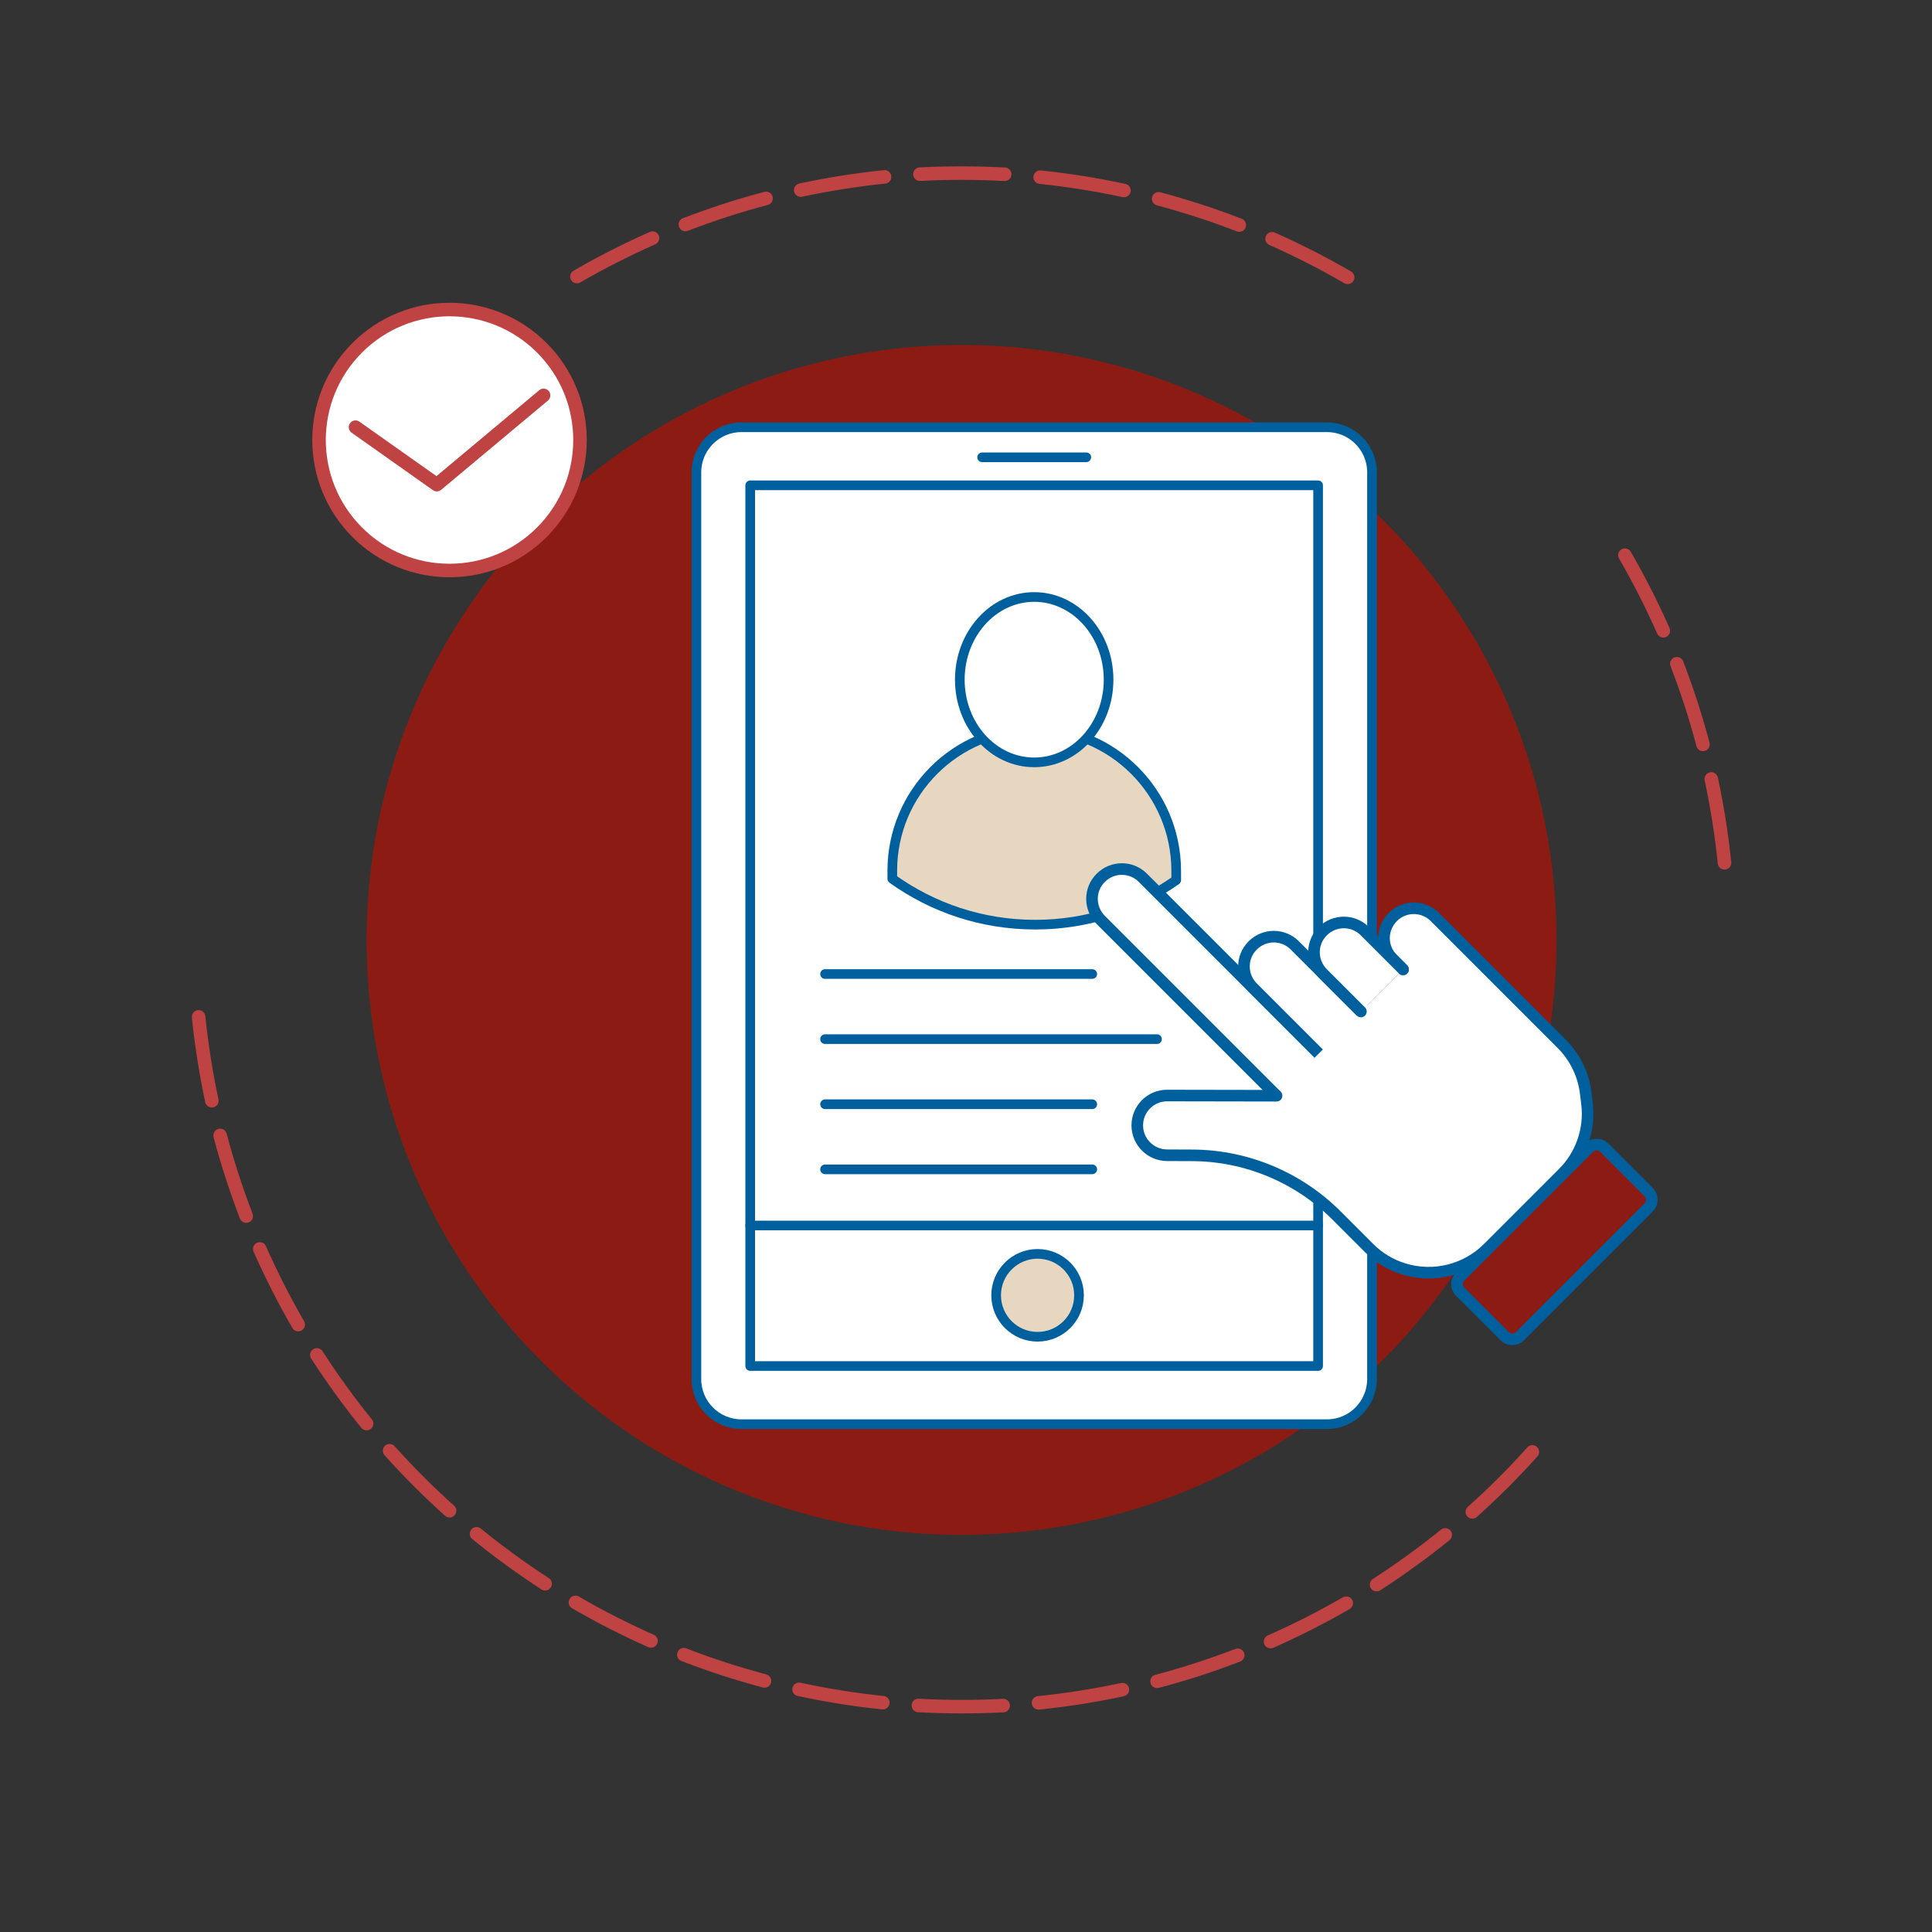 <?xml version="1.0" encoding="utf-8"?>
<!-- Generator: Adobe Illustrator 24.2.1, SVG Export Plug-In . SVG Version: 6.00 Build 0)  -->
<svg version="1.1" id="Layer_1" xmlns="http://www.w3.org/2000/svg" xmlns:xlink="http://www.w3.org/1999/xlink" x="0px" y="0px"
	 viewBox="0 0 2000 2000" style="enable-background:new 0 0 2000 2000;" xml:space="preserve">
<rect x="0" y="0" width="2000" height="2000" fill="#333333" stroke="none"/>
<style type="text/css">
	.st0{fill:#8C1C13;}
	.st1{fill:#FFFFFF;stroke:#00609E;stroke-width:10;stroke-linecap:round;stroke-linejoin:round;stroke-miterlimit:10;}
	.st2{fill:none;stroke:#00609E;stroke-width:10;stroke-linecap:round;stroke-linejoin:round;stroke-miterlimit:10;}
	.st3{fill:#E7D7C1;stroke:#00609E;stroke-width:10;stroke-linecap:round;stroke-linejoin:round;stroke-miterlimit:10;}
	.st4{fill:#E7D7C1;}
	.st5{fill:#FFFFFF;stroke:#00609E;stroke-width:12;stroke-linecap:round;stroke-linejoin:round;stroke-miterlimit:10;}
	.st6{fill:none;stroke:#00609E;stroke-width:12;stroke-linecap:round;stroke-linejoin:round;stroke-miterlimit:10;}
	.st7{fill:none;stroke:#BF4342;stroke-width:14;stroke-linecap:round;stroke-linejoin:round;stroke-miterlimit:10;}
	.st8{fill:#FFFFFF;stroke:#BF4342;stroke-width:14;stroke-linecap:round;stroke-linejoin:round;stroke-miterlimit:10;}
</style>
<g id="Layer_2_1_">
</g>
<g id="Layer_28">
	<g id="XMLID_125_">
		<circle id="XMLID_997_" class="st0" cx="995.4" cy="973" r="615.9"/>
		<g id="XMLID_1338_">
			<path id="XMLID_1274_" class="st1" d="M1373.7,1474.3H767.5c-25.7,0-46.6-20.9-46.6-46.6V488.9c0-25.7,20.9-46.6,46.6-46.6h606.2
				c25.7,0,46.6,20.9,46.6,46.6v938.8C1420.2,1453.4,1399.4,1474.3,1373.7,1474.3z"/>
			<rect id="XMLID_998_" x="776.6" y="502.4" class="st2" width="587.9" height="911.7"/>
			<line id="XMLID_1271_" class="st2" x1="776.6" y1="1268.6" x2="1364.5" y2="1268.6"/>
			<line id="XMLID_1273_" class="st2" x1="1016.7" y1="473.4" x2="1124.5" y2="473.4"/>
			<circle id="XMLID_1270_" class="st3" cx="1074.1" cy="1340.9" r="42.9"/>
			<g id="XMLID_1335_">
				<path id="XMLID_1320_" class="st4" d="M1070.6,754.5L1070.6,754.5c-81.2,0-146.9,65.8-146.9,146.9v8.3
					c41.7,29.9,92.7,47.5,147.9,47.5c54.3,0,104.7-17.1,146-46.1v-9.7C1217.5,820.3,1151.7,754.5,1070.6,754.5z"/>
				<path id="XMLID_1321_" class="st2" d="M1070.6,754.5L1070.6,754.5c-81.2,0-146.9,65.8-146.9,146.9v8.3
					c41.7,29.9,92.7,47.5,147.9,47.5c54.3,0,104.7-17.1,146-46.1v-9.7C1217.5,820.3,1151.7,754.5,1070.6,754.5z"/>
				<ellipse id="XMLID_119_" class="st1" cx="1070.6" cy="703.6" rx="77" ry="85.6"/>
			</g>
			<g id="XMLID_1322_">
				<line id="XMLID_1323_" class="st2" x1="854.1" y1="1008.3" x2="1130.7" y2="1008.3"/>
				<line id="XMLID_1332_" class="st2" x1="854.1" y1="1075.7" x2="1197.7" y2="1075.7"/>
				<line id="XMLID_1333_" class="st2" x1="854.1" y1="1143.1" x2="1130.7" y2="1143.1"/>
				<line id="XMLID_1334_" class="st2" x1="854.1" y1="1210.5" x2="1130.7" y2="1210.5"/>
			</g>
		</g>
		<g id="XMLID_1368_">
			<g id="XMLID_1369_">
				<g>
					<g id="XMLID_51_">
						<path id="XMLID_55_" class="st5" d="M1321.5,1134.3l-182-182c-12.1-12.1-12.1-31.6,0-43.6l0,0c12.1-12.1,31.6-12.1,43.6,0
							l182,182"/>
						<path id="XMLID_54_" class="st5" d="M1365.2,1090.7l-68.4-68.4c-12.1-12.1-12.1-31.6,0-43.6l0,0c12.1-12.1,31.6-12.1,43.6,0
							l68.4,68.4"/>
						<path id="XMLID_53_" class="st5" d="M1321.5,1134.3l-113.3-0.2c-17.1,0-30.9,13.8-30.9,30.9l0,0c0,17,13.8,30.8,30.8,30.9
							l25.5,0.1c56.3,0.1,110.2,22.5,150,62.3l33.7,33.7c10.1,10.1,22.5,17.6,36.2,21.7l0,0c30.8,9.4,64.2,1,87-21.7l77.5-77.5
							c18.8-18.8,28-45.2,24.9-71.6l-1.3-10.8c-2.3-19.5-11-37.6-24.9-51.5L1496,959.9l-10.6-10.6c-12.1-12.1-31.6-12.1-43.6,0l0,0
							c-12.1,12.1-12.1,31.6,0,43.6l10.6,10.6"/>
						<path id="XMLID_52_" class="st5" d="M1408.8,1047.1l-39.5-39.5c-12.1-12.1-12.1-31.6,0-43.6l0,0c12.1-12.1,31.6-12.1,43.6,0
							l39.5,39.5"/>
					</g>
					<g id="XMLID_50_">
						<path class="st0" d="M1706.7,1249.9l-133.3,133.3c-4.4,4.4-11.4,4.4-15.8,0l-46-46c-4.4-4.4-4.4-11.4,0-15.8l133.3-133.3
							c4.4-4.4,11.4-4.4,15.8,0l46,46C1711,1238.5,1711,1245.6,1706.7,1249.9z"/>
						<path class="st6" d="M1706.7,1249.9l-133.3,133.3c-4.4,4.4-11.4,4.4-15.8,0l-46-46c-4.4-4.4-4.4-11.4,0-15.8l133.3-133.3
							c4.4-4.4,11.4-4.4,15.8,0l46,46C1711,1238.5,1711,1245.6,1706.7,1249.9z"/>
					</g>
				</g>
			</g>
		</g>
		<path id="XMLID_851_" class="st7" d="M952.3,180.3c14.3-0.8,28.6-1.1,43.1-1.1c15,0,29.9,0.4,44.7,1.2"/>
		<path id="XMLID_1055_" class="st7" d="M828.9,196.8c14-3,28.1-5.6,42.4-7.9c14.8-2.3,29.6-4.3,44.4-5.8"/>
		<path id="XMLID_1061_" class="st7" d="M709.5,232.4c13.3-5.1,26.9-9.9,40.6-14.4c14.3-4.6,28.6-8.9,42.9-12.6"/>
		<path id="XMLID_1071_" class="st7" d="M597.2,286.3c12.4-7.2,25-14,37.9-20.6c13.4-6.8,26.9-13.2,40.4-19.2"/>
		<path id="XMLID_1200_" class="st7" d="M219.3,1139.5c-3-14-5.6-28.1-7.9-42.4c-2.3-14.8-4.3-29.6-5.8-44.4"/>
		<path id="XMLID_1204_" class="st7" d="M254.9,1258.9c-5.1-13.3-9.9-26.9-14.4-40.6c-4.6-14.3-8.9-28.6-12.6-42.9"/>
		<path id="XMLID_1205_" class="st7" d="M308.7,1371.2c-7.2-12.4-14-25-20.6-37.9c-6.8-13.4-13.2-26.9-19.2-40.4"/>
		<path id="XMLID_1206_" class="st7" d="M379.5,1473.7c-9-11.1-17.8-22.5-26.2-34.2c-8.8-12.1-17.3-24.5-25.3-36.9"/>
		<path id="XMLID_1207_" class="st7" d="M465.4,1563.9c-10.6-9.5-21.1-19.4-31.3-29.6c-10.6-10.6-20.9-21.5-30.8-32.5"/>
		<path id="XMLID_1208_" class="st7" d="M564.3,1639.5c-12-7.8-23.8-15.9-35.5-24.4c-12.1-8.8-24-17.9-35.5-27.3"/>
		<path id="XMLID_1209_" class="st7" d="M673.9,1698.7c-13.1-5.8-26-12-38.9-18.5c-13.4-6.8-26.5-14-39.3-21.4"/>
		<path id="XMLID_1214_" class="st7" d="M791.4,1740.1c-13.8-3.7-27.6-7.8-41.3-12.2c-14.3-4.6-28.3-9.6-42.2-15"/>
		<path id="XMLID_1215_" class="st7" d="M913.9,1762.6c-14.2-1.5-28.4-3.3-42.7-5.6c-14.8-2.3-29.5-5.1-44-8.2"/>
		<path id="XMLID_1216_" class="st7" d="M1038.5,1765.6c-14.3,0.8-28.6,1.1-43.1,1.1c-15,0-29.9-0.4-44.7-1.2"/>
		<path id="XMLID_1217_" class="st7" d="M1161.9,1749.1c-14,3-28.1,5.6-42.4,7.9c-14.8,2.3-29.6,4.3-44.4,5.8"/>
		<path id="XMLID_1218_" class="st7" d="M1281.3,1713.5c-13.3,5.1-26.9,9.9-40.6,14.4c-14.3,4.6-28.6,8.9-42.9,12.6"/>
		<path id="XMLID_752_" class="st7" d="M1393.6,1659.6c-12.4,7.2-25,14-37.9,20.6c-13.4,6.8-26.9,13.2-40.4,19.2"/>
		<path id="XMLID_678_" class="st7" d="M1496.1,1588.9c-11.1,9-22.5,17.8-34.2,26.2c-12.1,8.8-24.5,17.3-36.9,25.3"/>
		<path id="XMLID_679_" class="st7" d="M1586.3,1503c-9.5,10.6-19.4,21.1-29.6,31.3c-10.6,10.6-21.5,20.9-32.5,30.8"/>
		<path id="XMLID_764_" class="st7" d="M1771.5,806.4c3,14,5.6,28.1,7.9,42.4c2.3,14.8,4.3,29.6,5.8,44.4"/>
		<path id="XMLID_765_" class="st7" d="M1735.9,687.1c5.1,13.3,9.9,26.9,14.4,40.6c4.6,14.3,8.9,28.6,12.6,42.9"/>
		<path id="XMLID_766_" class="st7" d="M1682.1,574.7c7.2,12.4,14,25,20.6,37.9c6.8,13.4,13.2,26.9,19.2,40.4"/>
		<path id="XMLID_786_" class="st7" d="M1316.9,247.2c13.1,5.8,26,12,38.9,18.5c13.4,6.8,26.5,14,39.3,21.4"/>
		<path id="XMLID_787_" class="st7" d="M1199.4,205.8c13.8,3.7,27.6,7.8,41.3,12.2c14.3,4.6,28.3,9.6,42.2,15"/>
		<path id="XMLID_788_" class="st7" d="M1076.8,183.4c14.2,1.5,28.4,3.3,42.7,5.6c14.8,2.3,29.5,5.1,44,8.2"/>
		<g id="XMLID_117_">
			<g id="XMLID_790_">
				
					<ellipse id="XMLID_1190_" transform="matrix(0.707 -0.707 0.707 0.707 -185.735 462.511)" class="st8" cx="465.4" cy="455.5" rx="135.1" ry="135.1"/>
			</g>
			<g id="XMLID_791_">
				<polyline id="XMLID_789_" class="st7" points="368,442.2 452.2,501.7 562.7,409.3 				"/>
			</g>
		</g>
	</g>
</g>
</svg>
